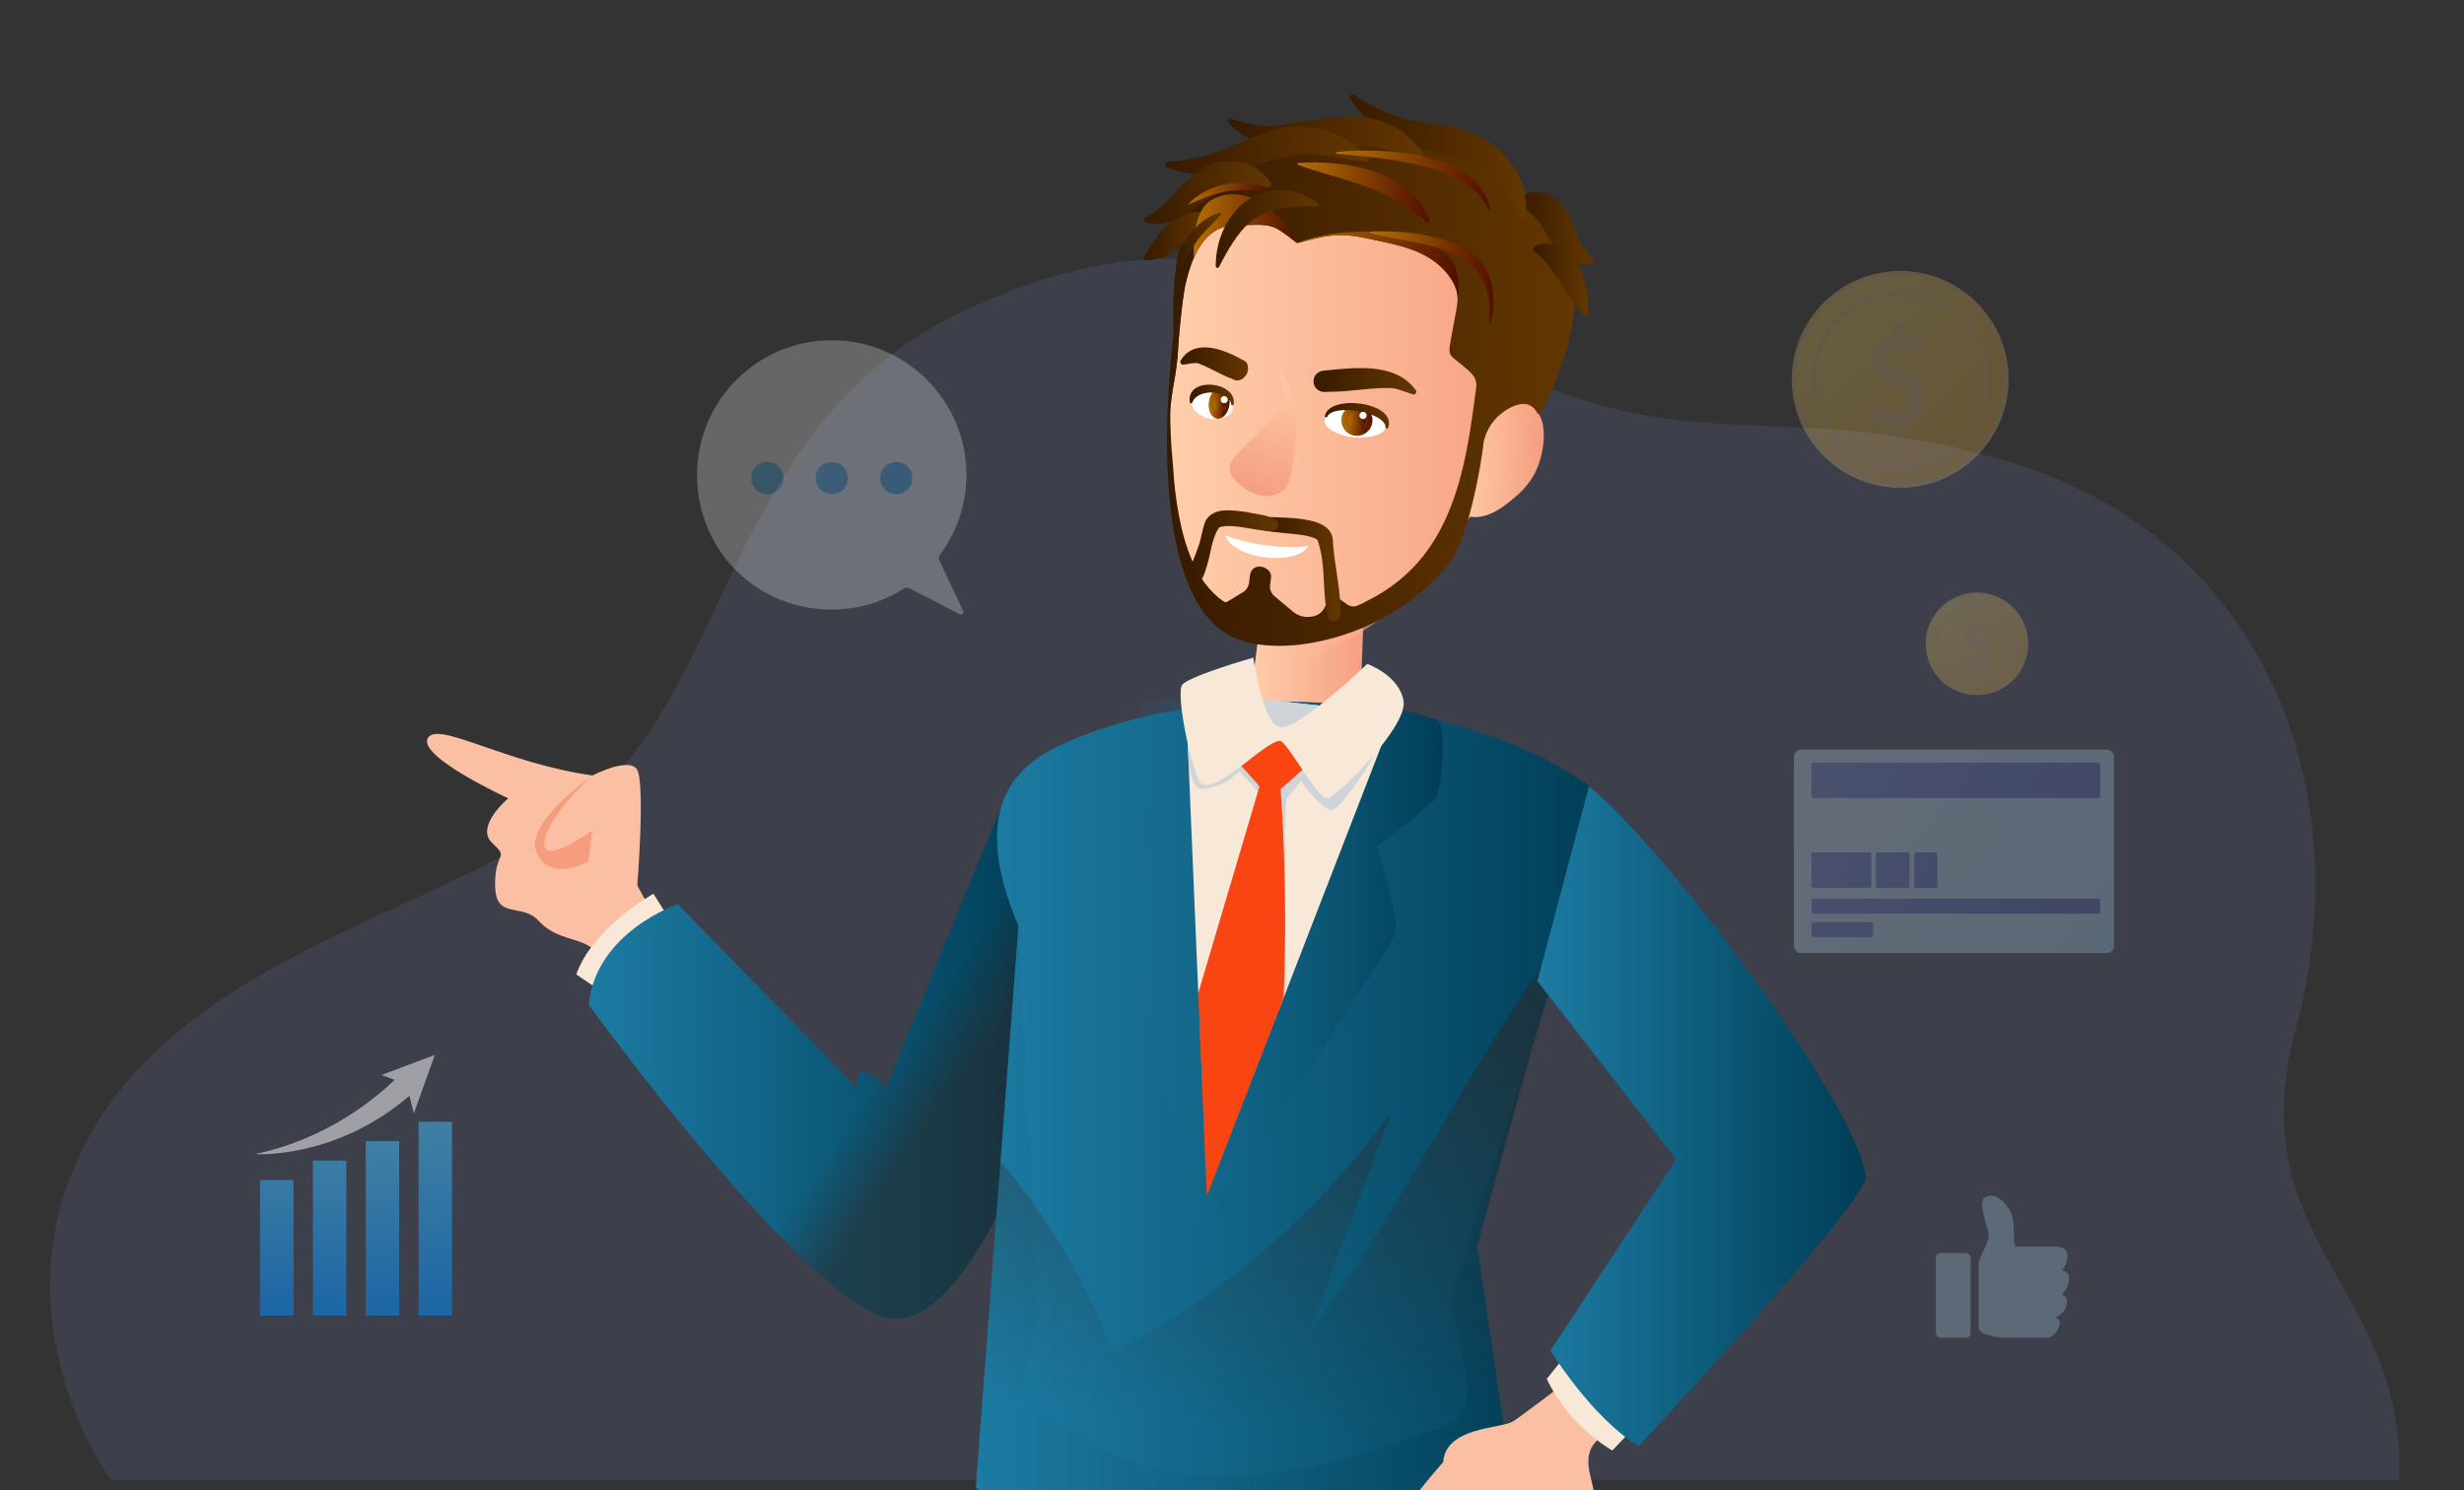 <?xml version="1.0" encoding="UTF-8"?>
<svg xmlns="http://www.w3.org/2000/svg" xmlns:xlink="http://www.w3.org/1999/xlink" viewBox="0 0 1237.33 748.39">
  <rect x="0" y="0" width="1237.33" height="748.39" fill="#333333" stroke="none"/>
  <defs>
    <style>
      .cls-1 {
        fill: url(#linear-gradient-24);
      }

      .cls-1, .cls-2, .cls-3, .cls-4 {
        mix-blend-mode: multiply;
      }

      .cls-5 {
        fill: url(#linear-gradient-2);
      }

      .cls-6 {
        fill: url(#New_swatch_269);
      }

      .cls-2 {
        fill: url(#linear-gradient-22);
      }

      .cls-7 {
        fill: #fff;
      }

      .cls-8 {
        fill: url(#linear-gradient-17);
      }

      .cls-9 {
        fill: url(#New_swatch_269-17);
      }

      .cls-3 {
        fill: url(#linear-gradient);
        opacity: .15;
      }

      .cls-10 {
        fill: url(#New_swatch_267-7);
      }

      .cls-11 {
        fill: #f84511;
      }

      .cls-12 {
        opacity: .5;
      }

      .cls-13 {
        fill: url(#linear-gradient-15);
      }

      .cls-4, .cls-14 {
        fill: #f0c97c;
      }

      .cls-15 {
        fill: #330e00;
      }

      .cls-16 {
        fill: url(#New_swatch_269-11);
      }

      .cls-17 {
        fill: url(#New_swatch_269-24);
      }

      .cls-18 {
        fill: url(#New_swatch_267-5);
      }

      .cls-19 {
        fill: url(#linear-gradient-18);
      }

      .cls-20 {
        fill: url(#New_swatch_269-15);
      }

      .cls-21 {
        fill: url(#New_swatch_269-23);
      }

      .cls-22 {
        fill: url(#linear-gradient-28);
      }

      .cls-23 {
        fill: url(#linear-gradient-14);
      }

      .cls-24 {
        fill: url(#linear-gradient-20);
      }

      .cls-25 {
        fill: url(#New_swatch_267-9);
      }

      .cls-26 {
        fill: url(#linear-gradient-6);
      }

      .cls-27 {
        clip-path: url(#clippath-2);
      }

      .cls-28 {
        fill: url(#New_swatch_241-3);
      }

      .cls-29 {
        fill: url(#New_swatch_269-20);
      }

      .cls-30 {
        fill: url(#New_swatch_269-12);
      }

      .cls-31 {
        isolation: isolate;
      }

      .cls-32 {
        fill: url(#New_swatch_451);
      }

      .cls-33 {
        fill: url(#New_swatch_269-6);
      }

      .cls-34 {
        fill: url(#New_swatch_269-18);
      }

      .cls-35 {
        fill: url(#New_swatch_269-21);
      }

      .cls-36 {
        fill: url(#New_swatch_267-6);
      }

      .cls-37 {
        fill: url(#linear-gradient-11);
      }

      .cls-38 {
        fill: url(#New_swatch_267-8);
      }

      .cls-39 {
        fill: url(#New_swatch_393);
      }

      .cls-40 {
        fill: url(#New_swatch_269-5);
      }

      .cls-41 {
        fill: url(#New_swatch_393-4);
      }

      .cls-42 {
        fill: url(#New_swatch_269-19);
      }

      .cls-43 {
        fill: url(#New_swatch_269-13);
      }

      .cls-44 {
        clip-path: url(#clippath-1);
      }

      .cls-45 {
        fill: url(#linear-gradient-10);
      }

      .cls-46 {
        fill: url(#New_swatch_269-4);
      }

      .cls-47 {
        fill: url(#New_swatch_269-14);
      }

      .cls-48 {
        fill: #fbc0a4;
      }

      .cls-49 {
        fill: url(#linear-gradient-16);
      }

      .cls-50 {
        fill: url(#linear-gradient-31);
      }

      .cls-51 {
        fill: url(#New_swatch_393-2);
      }

      .cls-14 {
        mix-blend-mode: screen;
      }

      .cls-52 {
        fill: url(#New_swatch_269-3);
      }

      .cls-53 {
        fill: url(#linear-gradient-21);
      }

      .cls-54 {
        fill: url(#linear-gradient-25);
      }

      .cls-55 {
        fill: url(#New_swatch_269-2);
      }

      .cls-56 {
        fill: url(#linear-gradient-5);
      }

      .cls-57 {
        fill: url(#New_swatch_393-3);
      }

      .cls-58 {
        clip-path: url(#clippath);
      }

      .cls-59 {
        fill: none;
      }

      .cls-60 {
        fill: url(#linear-gradient-7);
      }

      .cls-61 {
        fill: url(#New_swatch_241-4);
      }

      .cls-62 {
        fill: url(#New_swatch_267-4);
      }

      .cls-63 {
        fill: url(#New_swatch_241-2);
      }

      .cls-64 {
        fill: url(#New_swatch_269-9);
      }

      .cls-65 {
        fill: url(#New_swatch_269-10);
      }

      .cls-66 {
        fill: url(#New_swatch_241);
      }

      .cls-67 {
        fill: url(#linear-gradient-9);
      }

      .cls-68 {
        fill: #f69d7d;
      }

      .cls-69 {
        fill: url(#New_swatch_267-3);
      }

      .cls-70 {
        fill: url(#New_swatch_269-7);
      }

      .cls-71 {
        fill: url(#New_swatch_267);
      }

      .cls-72 {
        fill: url(#linear-gradient-3);
      }

      .cls-73 {
        fill: url(#New_swatch_269-8);
      }

      .cls-74 {
        fill: url(#linear-gradient-27);
      }

      .cls-75 {
        fill: url(#New_swatch_267-10);
      }

      .cls-76 {
        fill: url(#New_swatch_269-22);
      }

      .cls-77 {
        fill: url(#linear-gradient-29);
      }

      .cls-78 {
        fill: url(#New_swatch_393-5);
      }

      .cls-79 {
        fill: url(#linear-gradient-30);
      }

      .cls-80 {
        fill: url(#New_swatch_267-2);
      }

      .cls-81 {
        fill: url(#New_swatch_269-16);
      }

      .cls-82 {
        fill: url(#linear-gradient-23);
      }

      .cls-83 {
        fill: url(#linear-gradient-19);
      }

      .cls-84 {
        opacity: .25;
      }

      .cls-85 {
        fill: url(#linear-gradient-4);
      }

      .cls-86 {
        fill: url(#linear-gradient-8);
      }

      .cls-87 {
        fill: url(#linear-gradient-12);
      }

      .cls-88 {
        fill: url(#linear-gradient-13);
      }

      .cls-89 {
        fill: url(#linear-gradient-26);
      }

      .cls-90 {
        fill: #f8e8d8;
      }
    </style>
    <clipPath id="clippath">
      <rect class="cls-59" width="1237.33" height="748.39"></rect>
    </clipPath>
    <linearGradient id="linear-gradient" x1="614.97" y1="741.24" x2="614.97" y2="67.75" gradientUnits="userSpaceOnUse">
      <stop offset="0" stop-color="#7489d6"></stop>
      <stop offset="1" stop-color="#7c90d9"></stop>
    </linearGradient>
    <linearGradient id="linear-gradient-2" x1="899.87" y1="190.52" x2="1008.56" y2="190.52" gradientUnits="userSpaceOnUse">
      <stop offset="0" stop-color="#ffe16f"></stop>
      <stop offset="1" stop-color="#ffbb3f"></stop>
    </linearGradient>
    <linearGradient id="linear-gradient-3" x1="912.11" y1="140.77" x2="979.56" y2="220.46" xlink:href="#linear-gradient-2"></linearGradient>
    <linearGradient id="linear-gradient-4" x1="907.12" y1="143.42" x2="993.94" y2="230.24" xlink:href="#linear-gradient-2"></linearGradient>
    <linearGradient id="linear-gradient-5" x1="967.08" y1="323.43" x2="1018.42" y2="323.43" gradientTransform="translate(201.31 -357.58) rotate(22.67)" xlink:href="#linear-gradient-2"></linearGradient>
    <linearGradient id="linear-gradient-6" x1="972.86" y1="299.94" x2="1004.72" y2="337.58" gradientTransform="translate(1113.75 -713.64) rotate(78.61)" xlink:href="#linear-gradient-2"></linearGradient>
    <linearGradient id="linear-gradient-7" x1="970.51" y1="301.19" x2="1011.52" y2="342.2" gradientTransform="translate(1080.38 -716.99) rotate(76.77)" xlink:href="#linear-gradient-2"></linearGradient>
    <linearGradient id="linear-gradient-8" x1="1067.11" y1="490.5" x2="904.11" y2="371.12" gradientUnits="userSpaceOnUse">
      <stop offset="0" stop-color="#ade1fa"></stop>
      <stop offset="1" stop-color="#dbebfa"></stop>
    </linearGradient>
    <linearGradient id="linear-gradient-9" x1="896.94" y1="350.54" x2="1063.66" y2="431.5" gradientUnits="userSpaceOnUse">
      <stop offset="0" stop-color="#7489d6"></stop>
      <stop offset="1" stop-color="#4b56bb"></stop>
    </linearGradient>
    <linearGradient id="linear-gradient-10" x1="871.95" y1="401.63" x2="1038.7" y2="482.6" xlink:href="#linear-gradient-9"></linearGradient>
    <linearGradient id="linear-gradient-11" x1="855.41" y1="433.1" x2="1025.18" y2="515.53" xlink:href="#linear-gradient-9"></linearGradient>
    <linearGradient id="linear-gradient-12" x1="867.52" y1="409.25" x2="1036.87" y2="491.48" xlink:href="#linear-gradient-9"></linearGradient>
    <linearGradient id="linear-gradient-13" x1="871.12" y1="398.51" x2="1042.35" y2="481.65" xlink:href="#linear-gradient-9"></linearGradient>
    <linearGradient id="linear-gradient-14" x1="873.03" y1="391.34" x2="1045.79" y2="475.23" xlink:href="#linear-gradient-9"></linearGradient>
    <linearGradient id="linear-gradient-15" x1="351" y1="229.57" x2="486.73" y2="271.31" gradientUnits="userSpaceOnUse">
      <stop offset="0" stop-color="#4ec6fd"></stop>
      <stop offset="1" stop-color="#1aa0fe"></stop>
    </linearGradient>
    <linearGradient id="linear-gradient-16" x1="353.8" y1="220.47" x2="489.53" y2="262.21" xlink:href="#linear-gradient-15"></linearGradient>
    <linearGradient id="linear-gradient-17" x1="356.59" y1="211.37" x2="492.33" y2="253.11" xlink:href="#linear-gradient-15"></linearGradient>
    <linearGradient id="New_swatch_269" data-name="New swatch 269" x1="761.42" y1="114.61" x2="800.41" y2="114.61" gradientUnits="userSpaceOnUse">
      <stop offset="0" stop-color="#371a00"></stop>
      <stop offset="1" stop-color="#643700"></stop>
    </linearGradient>
    <linearGradient id="New_swatch_269-2" data-name="New swatch 269" x1="769.82" y1="140.29" x2="797.45" y2="140.29" xlink:href="#New_swatch_269"></linearGradient>
    <linearGradient id="New_swatch_269-3" data-name="New swatch 269" x1="574.32" y1="118.51" x2="607.05" y2="118.51" xlink:href="#New_swatch_269"></linearGradient>
    <linearGradient id="New_swatch_269-4" data-name="New swatch 269" x1="677.88" y1="78.82" x2="766.31" y2="78.82" xlink:href="#New_swatch_269"></linearGradient>
    <linearGradient id="New_swatch_269-5" data-name="New swatch 269" x1="616.88" y1="70.81" x2="717" y2="70.81" xlink:href="#New_swatch_269"></linearGradient>
    <linearGradient id="New_swatch_269-6" data-name="New swatch 269" x1="585.33" y1="75.55" x2="687.16" y2="75.55" xlink:href="#New_swatch_269"></linearGradient>
    <linearGradient id="New_swatch_269-7" data-name="New swatch 269" x1="574.61" y1="96.66" x2="638.24" y2="96.66" xlink:href="#New_swatch_269"></linearGradient>
    <linearGradient id="New_swatch_269-8" data-name="New swatch 269" x1="590.66" y1="123.47" x2="613.45" y2="123.47" xlink:href="#New_swatch_269"></linearGradient>
    <linearGradient id="New_swatch_241" data-name="New swatch 241" x1="605.48" y1="861.45" x2="663.38" y2="861.45" gradientTransform="translate(33.52 -806.43) rotate(-.72) scale(1 1.3) skewX(-1.65)" gradientUnits="userSpaceOnUse">
      <stop offset="0" stop-color="#ffceaa"></stop>
      <stop offset="1" stop-color="#f69e80"></stop>
    </linearGradient>
    <linearGradient id="linear-gradient-18" x1="633.64" y1="299.75" x2="724.14" y2="299.75" gradientUnits="userSpaceOnUse">
      <stop offset="0" stop-color="#ffceaa" stop-opacity="0"></stop>
      <stop offset="1" stop-color="#f69e80"></stop>
    </linearGradient>
    <linearGradient id="New_swatch_241-2" data-name="New swatch 241" x1="587.03" y1="195.95" x2="778.65" y2="195.95" gradientTransform="matrix(1,0,0,1,0,0)" xlink:href="#New_swatch_241"></linearGradient>
    <linearGradient id="New_swatch_241-3" data-name="New swatch 241" x1="730.77" y1="231.67" x2="775.26" y2="231.67" gradientTransform="matrix(1,0,0,1,0,0)" xlink:href="#New_swatch_241"></linearGradient>
    <linearGradient id="New_swatch_451" data-name="New swatch 451" x1="738.84" y1="229.78" x2="771.07" y2="229.78" gradientUnits="userSpaceOnUse">
      <stop offset="0" stop-color="#ffceaa" stop-opacity="0"></stop>
      <stop offset="1" stop-color="#f69e80"></stop>
    </linearGradient>
    <linearGradient id="New_swatch_269-9" data-name="New swatch 269" x1="591.32" y1="179.1" x2="591.33" y2="179.1" xlink:href="#New_swatch_269"></linearGradient>
    <linearGradient id="New_swatch_269-10" data-name="New swatch 269" x1="586.03" y1="195.1" x2="790.83" y2="195.1" xlink:href="#New_swatch_269"></linearGradient>
    <linearGradient id="New_swatch_269-11" data-name="New swatch 269" x1="769.82" y1="140.29" x2="797.45" y2="140.29" xlink:href="#New_swatch_269"></linearGradient>
    <linearGradient id="New_swatch_269-12" data-name="New swatch 269" x1="574.32" y1="118.51" x2="607.05" y2="118.51" xlink:href="#New_swatch_269"></linearGradient>
    <linearGradient id="New_swatch_267" data-name="New swatch 267" x1="599.44" y1="113.54" x2="651.23" y2="113.54" gradientUnits="userSpaceOnUse">
      <stop offset="0" stop-color="#b56f02"></stop>
      <stop offset="1" stop-color="#530f00"></stop>
    </linearGradient>
    <linearGradient id="New_swatch_267-2" data-name="New swatch 267" x1="652.04" y1="132.99" x2="732.56" y2="132.99" xlink:href="#New_swatch_267"></linearGradient>
    <linearGradient id="New_swatch_269-13" data-name="New swatch 269" x1="677.88" y1="78.82" x2="766.31" y2="78.82" xlink:href="#New_swatch_269"></linearGradient>
    <linearGradient id="New_swatch_269-14" data-name="New swatch 269" x1="616.88" y1="70.81" x2="717" y2="70.81" xlink:href="#New_swatch_269"></linearGradient>
    <linearGradient id="New_swatch_269-15" data-name="New swatch 269" x1="585.33" y1="75.55" x2="687.16" y2="75.55" xlink:href="#New_swatch_269"></linearGradient>
    <linearGradient id="New_swatch_269-16" data-name="New swatch 269" x1="574.61" y1="96.66" x2="638.24" y2="96.66" xlink:href="#New_swatch_269"></linearGradient>
    <linearGradient id="New_swatch_267-3" data-name="New swatch 267" x1="651.27" y1="96.8" x2="717.93" y2="96.8" xlink:href="#New_swatch_267"></linearGradient>
    <linearGradient id="New_swatch_267-4" data-name="New swatch 267" x1="670.89" y1="90.52" x2="748.41" y2="90.52" xlink:href="#New_swatch_267"></linearGradient>
    <linearGradient id="New_swatch_267-5" data-name="New swatch 267" x1="596.46" y1="97.29" x2="637.16" y2="97.29" xlink:href="#New_swatch_267"></linearGradient>
    <linearGradient id="New_swatch_269-17" data-name="New swatch 269" x1="590.66" y1="123.47" x2="613.45" y2="123.47" xlink:href="#New_swatch_269"></linearGradient>
    <linearGradient id="New_swatch_269-18" data-name="New swatch 269" x1="610.5" y1="114.93" x2="661.99" y2="114.93" xlink:href="#New_swatch_269"></linearGradient>
    <linearGradient id="New_swatch_267-6" data-name="New swatch 267" x1="687.68" y1="139.1" x2="750.02" y2="139.1" xlink:href="#New_swatch_267"></linearGradient>
    <linearGradient id="New_swatch_269-19" data-name="New swatch 269" x1="659.59" y1="191.49" x2="711.23" y2="191.49" xlink:href="#New_swatch_269"></linearGradient>
    <clipPath id="clippath-1">
      <path class="cls-59" d="m695.65,214.64c-.07,3.84-8.5,5.44-15.15,5.04-7.71-.46-15.77-4.44-15.4-8.67.34-3.88,7.94-6.84,16.29-5.59,8.36,1.25,14.33,5.76,14.27,9.22h0Z"></path>
    </clipPath>
    <linearGradient id="New_swatch_267-7" data-name="New swatch 267" x1="673.57" y1="211.09" x2="689.19" y2="211.09" xlink:href="#New_swatch_267"></linearGradient>
    <linearGradient id="linear-gradient-19" x1="675.24" y1="215.8" x2="686.44" y2="215.8" gradientUnits="userSpaceOnUse">
      <stop offset="0" stop-color="#b56f02"></stop>
      <stop offset="1" stop-color="#530f00"></stop>
    </linearGradient>
    <linearGradient id="New_swatch_267-8" data-name="New swatch 267" x1="676.97" y1="211.09" x2="685.79" y2="211.09" xlink:href="#New_swatch_267"></linearGradient>
    <linearGradient id="New_swatch_269-20" data-name="New swatch 269" x1="665.31" y1="208.82" x2="697.49" y2="208.82" xlink:href="#New_swatch_269"></linearGradient>
    <clipPath id="clippath-2">
      <path class="cls-59" d="m598.86,202.58c-.76,3.75,4.32,7.09,8.67,8.1,5.05,1.18,11.07-.99,11.72-5.18.6-3.84-3.65-8.33-9.28-8.88-5.63-.55-10.42,2.58-11.11,5.96h0Z"></path>
    </clipPath>
    <linearGradient id="New_swatch_267-9" data-name="New swatch 267" x1="606.92" y1="202.57" x2="617.49" y2="202.57" xlink:href="#New_swatch_267"></linearGradient>
    <linearGradient id="linear-gradient-20" x1="607.91" y1="207.39" x2="615.46" y2="207.39" xlink:href="#linear-gradient-19"></linearGradient>
    <linearGradient id="New_swatch_267-10" data-name="New swatch 267" x1="609.23" y1="202.57" x2="615.19" y2="202.57" xlink:href="#New_swatch_267"></linearGradient>
    <linearGradient id="New_swatch_269-21" data-name="New swatch 269" x1="592.69" y1="182.77" x2="626.73" y2="182.77" xlink:href="#New_swatch_269"></linearGradient>
    <linearGradient id="New_swatch_269-22" data-name="New swatch 269" x1="633.2" y1="285.82" x2="673.12" y2="285.82" xlink:href="#New_swatch_269"></linearGradient>
    <linearGradient id="New_swatch_269-23" data-name="New swatch 269" x1="597.03" y1="274.59" x2="641.87" y2="274.59" xlink:href="#New_swatch_269"></linearGradient>
    <linearGradient id="New_swatch_241-4" data-name="New swatch 241" x1="650.03" y1="184.1" x2="629.29" y2="247.36" gradientTransform="matrix(1,0,0,1,0,0)" xlink:href="#New_swatch_241"></linearGradient>
    <linearGradient id="New_swatch_269-24" data-name="New swatch 269" x1="597.37" y1="198.38" x2="619.6" y2="198.38" xlink:href="#New_swatch_269"></linearGradient>
    <linearGradient id="New_swatch_393" data-name="New swatch 393" x1="295.66" y1="528.99" x2="524.97" y2="528.99" gradientUnits="userSpaceOnUse">
      <stop offset="0" stop-color="#1c7ba3"></stop>
      <stop offset="1" stop-color="#003d55"></stop>
    </linearGradient>
    <linearGradient id="linear-gradient-21" x1="3317.33" y1="536.94" x2="3345.59" y2="517.48" gradientTransform="translate(3802.99) rotate(-180) scale(1 -1)" gradientUnits="userSpaceOnUse">
      <stop offset="0" stop-color="#302624" stop-opacity=".5"></stop>
      <stop offset=".24" stop-color="#302624" stop-opacity=".36"></stop>
      <stop offset=".99" stop-color="#302624" stop-opacity="0"></stop>
    </linearGradient>
    <linearGradient id="New_swatch_393-2" data-name="New swatch 393" x1="458.85" y1="1036" x2="746.63" y2="1036" xlink:href="#New_swatch_393"></linearGradient>
    <linearGradient id="linear-gradient-22" x1="504.75" y1="749.61" x2="746.66" y2="749.61" gradientUnits="userSpaceOnUse">
      <stop offset="0" stop-color="#1c7ba3" stop-opacity="0"></stop>
      <stop offset="1" stop-color="#003d55"></stop>
    </linearGradient>
    <linearGradient id="New_swatch_393-3" data-name="New swatch 393" x1="489.98" y1="621.95" x2="778.6" y2="621.95" xlink:href="#New_swatch_393"></linearGradient>
    <linearGradient id="New_swatch_393-4" data-name="New swatch 393" x1="500.66" y1="546.8" x2="809.65" y2="546.8" xlink:href="#New_swatch_393"></linearGradient>
    <linearGradient id="linear-gradient-23" x1="3158.71" y1="520.2" x2="3175.71" y2="716.93" xlink:href="#linear-gradient-21"></linearGradient>
    <linearGradient id="linear-gradient-24" x1="558.55" y1="485.21" x2="724.53" y2="485.21" xlink:href="#linear-gradient-22"></linearGradient>
    <linearGradient id="linear-gradient-25" x1="3170.12" y1="391.89" x2="3246.01" y2="599.18" gradientTransform="translate(3802.99) rotate(-180) scale(1 -1)" gradientUnits="userSpaceOnUse">
      <stop offset="0" stop-color="#cfd4d8"></stop>
      <stop offset=".33" stop-color="#cfd4d8" stop-opacity=".63"></stop>
      <stop offset=".65" stop-color="#cfd4d8" stop-opacity=".29"></stop>
      <stop offset=".88" stop-color="#cfd4d8" stop-opacity=".08"></stop>
      <stop offset="1" stop-color="#cfd4d8" stop-opacity="0"></stop>
    </linearGradient>
    <linearGradient id="New_swatch_393-5" data-name="New swatch 393" x1="772.02" y1="560.57" x2="936.84" y2="560.57" xlink:href="#New_swatch_393"></linearGradient>
    <linearGradient id="linear-gradient-26" x1="139" y1="563.11" x2="139" y2="655.08" gradientUnits="userSpaceOnUse">
      <stop offset="0" stop-color="#4ec6fd"></stop>
      <stop offset="0" stop-color="#4dc5fd"></stop>
      <stop offset="1" stop-color="#008eff"></stop>
    </linearGradient>
    <linearGradient id="linear-gradient-27" x1="165.53" y1="563.11" x2="165.53" y2="655.08" xlink:href="#linear-gradient-26"></linearGradient>
    <linearGradient id="linear-gradient-28" x1="192.06" y1="563.11" x2="192.06" y2="655.08" xlink:href="#linear-gradient-26"></linearGradient>
    <linearGradient id="linear-gradient-29" x1="218.6" y1="552.24" x2="218.6" y2="654.45" xlink:href="#linear-gradient-26"></linearGradient>
    <linearGradient id="linear-gradient-30" x1="-858.9" y1="-576.73" x2="1395.75" y2="927.39" gradientUnits="userSpaceOnUse">
      <stop offset="0" stop-color="#ddf4ff"></stop>
      <stop offset="1" stop-color="#afe6ff"></stop>
    </linearGradient>
    <linearGradient id="linear-gradient-31" x1="-2411.19" y1="-1639.82" x2="1781.21" y2="1157.01" xlink:href="#linear-gradient-30"></linearGradient>
  </defs>
  <g class="cls-31">
    <g id="Layer_2" data-name="Layer 2">
      <g id="Layer_1-2" data-name="Layer 1">
        <g class="cls-58">
          <path class="cls-3" d="m55.7,743.21s-58.97-79.7-13.06-168.33c51.94-100.27,189.73-116.65,257.46-176.92,67.72-60.27,67.64-188.43,186.29-242.96,87.86-40.38,152.65-31.55,257.11,23.92,104.45,55.47,146.02,18.43,262.83,52.27,126.63,36.68,180.19,159.88,146.4,286.3-28.48,106.57,55.78,128.16,51.96,225.71H55.7Z"></path>
          <g class="cls-84">
            <circle class="cls-5" cx="954.22" cy="190.52" r="54.35"></circle>
            <circle class="cls-14" cx="954.22" cy="190.52" r="54.35"></circle>
            <circle class="cls-72" cx="954.22" cy="190.52" r="52.43"></circle>
            <circle class="cls-4" cx="954.22" cy="190.52" r="44.3"></circle>
            <circle class="cls-85" cx="954.22" cy="190.52" r="42.48"></circle>
            <path class="cls-14" d="m956.1,187.26c-6.21-2.57-8-4.14-8-7.01,0-2.3,1.67-4.99,6.38-4.99,4.36,0,7.09,1.56,8.26,2.23l.99.57,2.43-6.42-.71-.42c-2.49-1.46-5.29-2.29-8.54-2.51v-6.78h-6.25v7.18c-6.39,1.35-10.48,5.98-10.48,11.98,0,7.19,5.8,10.46,12.06,12.91,5.13,2.08,7.23,4.21,7.23,7.36,0,3.43-3,5.82-7.28,5.82-3.32,0-6.76-1.03-9.45-2.82l-1.04-.69-2.34,6.52.6.43c2.45,1.75,6.37,2.96,10.21,3.2v7.05h6.32v-7.38c6.59-1.41,10.96-6.39,10.96-12.6s-3.4-10.36-11.36-13.6Z"></path>
          </g>
          <g class="cls-84">
            <circle class="cls-56" cx="992.75" cy="323.43" r="25.67" transform="translate(-47.96 407.54) rotate(-22.67)"></circle>
            <circle class="cls-14" cx="992.75" cy="323.43" r="25.67" transform="translate(-47.96 407.54) rotate(-22.67)"></circle>
            <circle class="cls-26" cx="992.75" cy="323.43" r="24.77" transform="translate(479.62 1232.75) rotate(-78.61)"></circle>
            <circle class="cls-4" cx="992.75" cy="323.43" r="20.93" transform="translate(-48.01 406.98) rotate(-22.64)"></circle>
            <circle class="cls-60" cx="992.75" cy="323.43" r="20.06" transform="translate(450.68 1215.8) rotate(-76.77)"></circle>
            <path class="cls-14" d="m993.64,321.9c-2.93-1.21-3.78-1.96-3.78-3.31,0-1.09.79-2.36,3.01-2.36,2.06,0,3.35.74,3.9,1.05l.47.27,1.15-3.03-.34-.2c-1.18-.69-2.5-1.08-4.03-1.19v-3.2h-2.95v3.39c-3.02.64-4.95,2.82-4.95,5.66,0,3.4,2.74,4.94,5.7,6.1,2.43.98,3.42,1.99,3.42,3.47,0,1.62-1.41,2.75-3.44,2.75-1.57,0-3.19-.49-4.46-1.33l-.49-.33-1.1,3.08.28.2c1.16.83,3.01,1.4,4.82,1.51v3.33h2.99v-3.49c3.11-.67,5.18-3.02,5.18-5.95s-1.61-4.89-5.36-6.42Z"></path>
          </g>
          <g class="cls-84">
            <rect class="cls-86" x="900.83" y="376.49" width="160.71" height="102.17" rx="3.5" ry="3.5"></rect>
            <rect class="cls-67" x="909.68" y="383.03" width="144.94" height="17.77" rx=".83" ry=".83"></rect>
            <rect class="cls-45" x="909.68" y="451.37" width="144.94" height="7.54" rx=".83" ry=".83"></rect>
            <rect class="cls-37" x="909.68" y="463.2" width="30.98" height="7.54" rx=".83" ry=".83"></rect>
            <rect class="cls-87" x="909.68" y="428.13" width="30.04" height="17.77" rx=".83" ry=".83"></rect>
            <rect class="cls-88" x="941.97" y="428.13" width="16.9" height="17.77" rx=".83" ry=".83"></rect>
            <rect class="cls-23" x="961.31" y="428.13" width="11.55" height="17.77" rx=".83" ry=".83"></rect>
          </g>
          <g class="cls-84">
            <path class="cls-7" d="m471.95,278.76c9.86-13.27,15.03-30.24,12.85-48.5-3.64-30.41-28.07-55.05-58.47-58.83-41.22-5.12-76.3,26.89-76.3,67.09,0,36.76,28.22,66.16,64.95,67.58,14.42.56,27.87-3.41,39.08-10.58.76-.49,1.71-.54,2.51-.13l25.34,13.12c1.09.57,2.28-.58,1.76-1.69l-12-25.5c-.4-.84-.28-1.82.27-2.57Z"></path>
            <g>
              <circle class="cls-13" cx="385.27" cy="240.11" r="8.09"></circle>
              <path class="cls-49" d="m425.76,240.11c0,4.47-3.62,8.09-8.09,8.09s-8.1-3.62-8.1-8.09,3.62-8.09,8.1-8.09,8.09,3.62,8.09,8.09Z"></path>
              <circle class="cls-8" cx="450.07" cy="240.11" r="8.09"></circle>
            </g>
          </g>
          <g>
            <path class="cls-6" d="m762.34,103.05c12.82,5.7,12.26,15.79,22.36,24.82,3.85,3.57,9.85,5.72,14.71,4.36,1.09-.27,1.36-1.81.44-2.44-11.19-9.14-7.55-24.26-21.85-31.72-5.46-2.71-12.04-1.59-16.13,2.54-.78.71-.51,2.06.47,2.43Z"></path>
            <path class="cls-55" d="m770.22,126c10.86,8.58,15.53,21.95,24.99,31.96.64.71,1.9.28,1.99-.66.84-8.17-.58-15.79-4.23-23.18-3.24-7.96-14-15.2-22.49-10.2-.77.4-.91,1.5-.27,2.08Z"></path>
            <path class="cls-52" d="m606.06,107.02c-15.35-4-24.59,10.88-31.58,22-.33.58-.12,1.33.48,1.65,10.33.27,18.39-7.5,25.65-13.6,2.14-2.09,4.42-4.45,6.29-8.14.39-.74-.03-1.69-.84-1.9Z"></path>
            <path class="cls-46" d="m765.74,109.06c4.18-21.22-15.39-40.75-35.13-44.9-3.58-1-7.59-1.53-11.27-1.94-14.26-1.15-27.21-6.54-39.51-14.48-1.06-.73-2.47.63-1.75,1.71,5.12,8.41,12.71,15.02,21.52,19.9,6.26,3.45,13.98,5.68,21.09,6.97,18.95,4.29,33.79,14.95,42.6,33.05.48,1.12,2.28.89,2.46-.31Z"></path>
            <path class="cls-40" d="m716.85,81.07c-17.26-31.08-46.33-22.12-74.22-17.95-7.88.73-15.72-.44-24.04-3.34-.66-.24-1.39.1-1.63.77-.17.46-.04.96.26,1.3,6.21,6.71,15.5,11.06,25.04,12.25,21.35,1.99,41.41-5.43,60.98,3.66,3.94,1.31,7.59,3.56,12.01,5.13,1.06.43,2.16-.83,1.59-1.82Z"></path>
            <path class="cls-33" d="m686.8,79.09c-12.52-14.74-34.91-19.59-52.42-12.19-8.74,3.09-15.95,7.02-23.57,9.55-7.57,2.74-15.58,4.12-24.34,5-.7.07-1.21.69-1.14,1.39.05.49.37.88.79,1.05,8.33,3.38,17.85,4.42,27.11,3.27,17.13-2.26,31.06-10.95,47.77-9.5,7.62.36,15.63,2.34,24.67,3.61,1.17.21,1.97-1.36,1.11-2.18Z"></path>
            <path class="cls-70" d="m638.01,91.81c-7.85-12.81-26.08-14.05-37.17-4.94-10.36,6.98-14.31,17.13-25.31,22.22-1.2.32-1.24,2.14-.04,2.48,12.16,3.85,24.12-7.39,33.22-12.75,9.73-5.93,16.16-5.07,28.04-4.87,1.11.11,1.9-1.23,1.26-2.14Z"></path>
            <path class="cls-73" d="m613.02,106.7c-13.74,3.54-24.18,20.15-22.09,33.55,4.27-9.31,8.05-18.35,15.54-25.45,2.22-2.41,4.63-4.69,6.98-7.38l-.43-.72Z"></path>
            <path class="cls-66" d="m641.39,252.4c-4.49,30.99-8.79,62.05-12.9,93.16-2.61,19.74,7.54,38.11,22.56,40.96,15.02,2.86,29.2-10.65,31.77-30.11.19-1.45.32-3.09.37-4.52,1.04-31.08,2.27-62.17,3.69-93.26.96-37.09-39.4-42.88-45.5-6.22h0Z"></path>
            <path class="cls-19" d="m724.14,266.33c-.09,1.97-.18,3.95-.27,5.92-14.89,25.24-26.5,39.53-54.47,52.92-10.43,4.99-19.45,8.28-26.96,7.96-3.21-.13-6.14-.92-8.79-2.51,1.36-8.24,2.73-16.47,4.12-24.7.59.04,1.19.08,1.8.1,3.67.15,7.69,0,12.07-.51,35.54-4.22,54.57-18.59,72.51-39.19h0Z"></path>
            <path class="cls-63" d="m761.34,106.41c18.99,21.91,20.26,60.83,13.76,86.89-5.27,24.66-6.14,28.38-43.84,75.03-20.3,25.13-39.37,42.94-79.63,47.72-21.38,2.54-34.06-3.88-41.08-10.06-5.72-5.03-7.69-9.91-7.55-9.67-13.71-24.37-17.06-57.7-15.69-84.8.87-17.16,2.51-17.2,4.02-32.47,1.05-18.7,3.55-44.12,10.73-61.53,13.42-30.54,44.76-42.53,77.52-42.23,28.2.26,63.47,10.01,81.76,31.12h0Z"></path>
            <path class="cls-28" d="m742.31,228.11c-.68-12.38,9.52-23.36,20.49-24.43,10.99-1.07,13.57,9.42,12.06,20.46-2.27,16.63-11.51,23.66-18.26,28.95-10.55,8.27-18.9,7.69-23.03,4.25-2.07-1.71-2.92-4.27-2.8-6.94.42-9.4,12.1-11.93,11.53-22.3h0Z"></path>
            <path class="cls-32" d="m763.95,211.48c.46.02.91.08,1.34.2,8.01,2.1,5.37,15.46,5.37,15.46-.19,1.31-1.29,2.25-2.54,2.2-.07,0-.13,0-.2-.02-.97-.13-1.73-.84-2.01-1.76-1.09-2.72-1.39-5.56-2.99-8.08-.21-.32-.48-1-.86-1.01-.11,0-.23.05-.36.18l-.21,1.52c-.02,1.1.29,2.48-.04,3.54-.31,1.13-1.33,1.92-2.46,1.87-.07,0-.13,0-.2-.02l-1.2-.53-.12-.11c-.41-.34-1.03-.66-1.54-.69-.33-.01-.61.1-.76.41-.33.68.59,2.36.79,2.99.91,2.89.92,5.5,0,8.4-.83,2.62-2.22,5.04-4.07,7.02-2.17,2.31-4.95,3.99-7.94,4.81-.56.15-1.2.24-1.84.21-.92-.04-1.83-.3-2.47-.92-1.18-1.13-.93-3.21.23-4.41.99-.97,2.59-1.41,3.73-2.21,1.4-.99,2.62-2.35,3.12-4.06.45-1.54.21-3.18.27-4.77.41-10.95,10.21-20.5,16.99-20.22h0Z"></path>
            <polygon class="cls-64" points="591.32 179.15 591.33 179.09 591.33 179.05 591.32 179.15"></polygon>
            <path class="cls-65" d="m592.87,122.92c-5.35,20.37-3.35,43.35-3.49,44.53-.58,4.79-1.08,9.59-1.51,14.4-.89,9.93-1.48,19.89-1.72,29.85-.26,10.59-.12,21.2.59,31.78.69,10.2,1.9,20.39,4.07,30.38,1.92,8.83,4.58,17.61,8.73,25.66,3.51,6.81,8.22,13.19,14.56,17.62,8.54,5.97,19.66,7.38,29.84,7.21,8.23-.13,16.46-1.51,24.41-3.61,10.43-2.76,20.51-6.93,29.81-12.41,10.95-6.44,20.79-14.73,28.94-24.49,10.13-12.42,16.66-49.66,18-62.12,1.33-5.9,4.77-11.12,9.67-14.69,6.76-4.91,13.75-6.3,17.13.33.87,1.71,2.9-1.18,5.28-6.69,10.86-25.02,20.28-54.2,7.53-78.18-4.25-8-10.07-15.28-17.05-21.74-9.53-17.82-28.73-27.64-72.94-33.32-53.37-6.86-72.37,9.63-88.75,22.68-15.25,12.15-14.76,25.75-13.1,32.8Zm1.03,28.36c.02-.14.46-3.05,1.17-7.41,3.52-15,9.31-30.32,25.23-30.69,18.76-.47,17.77-1.51,31.06,8.94,13.36-3.31,19.56-5.92,35.84-2.24,10.27,2.33,23.4,4.12,33.39,11.61,3.33,2.5,6.32,5.63,8.73,9.62,4.28,7.07,2.47,11.5.46,22.87-2.06,11.63-3.11,13.3.4,16.14,3.88,3.19,7,5.43,9.29,8.1,1.47,1.71,2.14,3.98,1.85,6.22-3.86,29.36-7.95,60.66-26.3,84.4-7.62,9.73-17.32,17.43-28.13,22.76-1.88,1.04-3.57,1.87-5.26,2.59-1.61.68-3.47.49-4.91-.5l-5.08-3.51c-.74-.51-1.66-.68-2.53-.46-.87.22-1.6.81-2.01,1.61l-2,3.93c-1.26,2.46-3.66,4.13-6.41,4.44l-1.19.12c-2.95.25-5.89-.68-8.16-2.58l-9.29-7.78c-1.69-1.42-2.54-3.48-2.28-5.54l.49-3.82c.21-1.62-.55-3.24-1.98-4.26-.96-.68-2.08-1.1-3.23-1.25-.93-.12-1.89.03-2.8.47-1.35.65-2.3,2.05-2.51,3.68l-.49,3.82c-.26,2.06-1.4,3.87-3.04,4.86l-8,4.83c-.47.28-1.06.27-1.52-.03-7.09-4.66-13.12-13.05-16.11-20.8l-.1-.26c-5.72-13.32-8.47-30.37-9.5-48.07-1.04-10.14-1.36-19.56-1.31-26.83h0c.39-5.08.86-8.31,1.39-11.35h0c.72-4.19,1.53-8.01,2.3-15.82v-.04c.17-2.94.37-6.04.62-9.26h0s.87-9.57,1.95-18.5Z"></path>
            <path class="cls-6" d="m762.34,103.05c12.82,5.7,12.26,15.79,22.36,24.82,3.85,3.57,9.85,5.72,14.71,4.36,1.09-.27,1.36-1.81.44-2.44-11.19-9.14-7.55-24.26-21.85-31.72-5.46-2.71-12.04-1.59-16.13,2.54-.78.71-.51,2.06.47,2.43Z"></path>
            <path class="cls-16" d="m770.22,126c10.86,8.58,15.53,21.95,24.99,31.96.64.71,1.9.28,1.99-.66.84-8.17-.58-15.79-4.23-23.18-3.24-7.96-14-15.2-22.49-10.2-.77.4-.91,1.5-.27,2.08Z"></path>
            <path class="cls-30" d="m606.06,107.02c-15.35-4-24.59,10.88-31.58,22-.33.58-.12,1.33.48,1.65,10.33.27,18.39-7.5,25.65-13.6,2.14-2.09,4.42-4.45,6.29-8.14.39-.74-.03-1.69-.84-1.9Z"></path>
            <path class="cls-71" d="m608.71,100.22c14.35-7.74,32.35,2.03,42.52,21.8-13.15-10.34-12.23-9.31-30.93-8.84-10.68.25-16.8,7.23-20.74,16.33-.74-13.27,1.76-25.31,9.14-29.29Z"></path>
            <path class="cls-80" d="m726.11,127.6c5.74,4.99,7.02,13.02,6.25,21.37l-.05.54-.33.19c-.09-2.88-.99-5.8-2.67-8.58-9.63-15.97-28.42-18.13-42.11-21.23-16-3.62-22.26-1.16-35.15,2.06,19.87-8.11,57.7-8.6,74.06,5.65Z"></path>
            <path class="cls-43" d="m765.74,109.06c4.18-21.22-15.39-40.75-35.13-44.9-3.58-1-7.59-1.53-11.27-1.94-14.26-1.15-27.21-6.54-39.51-14.48-1.06-.73-2.47.63-1.75,1.71,5.12,8.41,12.71,15.02,21.52,19.9,6.26,3.45,13.98,5.68,21.09,6.97,18.95,4.29,33.79,14.95,42.6,33.05.48,1.12,2.28.89,2.46-.31Z"></path>
            <path class="cls-47" d="m716.85,81.07c-17.26-31.08-46.33-22.12-74.22-17.95-7.88.73-15.72-.44-24.04-3.34-.66-.24-1.39.1-1.63.77-.17.46-.04.96.26,1.3,6.21,6.71,15.5,11.06,25.04,12.25,21.35,1.99,41.41-5.43,60.98,3.66,3.94,1.31,7.59,3.56,12.01,5.13,1.06.43,2.16-.83,1.59-1.82Z"></path>
            <path class="cls-20" d="m686.8,79.09c-12.52-14.74-34.91-19.59-52.42-12.19-8.74,3.09-15.95,7.02-23.57,9.55-7.57,2.74-15.58,4.12-24.34,5-.7.07-1.21.69-1.14,1.39.05.49.37.88.79,1.05,8.33,3.38,17.85,4.42,27.11,3.27,17.13-2.26,31.06-10.95,47.77-9.5,7.62.36,15.63,2.34,24.67,3.61,1.17.21,1.97-1.36,1.11-2.18Z"></path>
            <path class="cls-81" d="m638.01,91.81c-7.85-12.81-26.08-14.05-37.17-4.94-10.36,6.98-14.31,17.13-25.31,22.22-1.2.32-1.24,2.14-.04,2.48,12.16,3.85,24.12-7.39,33.22-12.75,9.73-5.93,16.16-5.07,28.04-4.87,1.11.11,1.9-1.23,1.26-2.14Z"></path>
            <path class="cls-69" d="m717.9,111.11c-9.06-25.51-42.32-30.88-65.97-29.29l-.66.79c17.08,6.31,35.47,9.16,51.08,18.82,5.06,2.82,9.66,6.19,14.33,10.42.51.51,1.43-.04,1.23-.73Z"></path>
            <path class="cls-62" d="m748.41,105.01c-5.7-28.74-53.88-31.16-77.15-28.67-.48.05-.5.81.02.84,23.2,2.32,64.79,4.55,76.31,28,.13.46.87.32.82-.17Z"></path>
            <path class="cls-18" d="m637.16,95.04c-12.8-6.77-31.44-2.56-40.7,7.79,6.45-2.64,13.01-5.85,19.9-6.74,6.75-1.12,13.47-1,20.61-.45l.18-.6Z"></path>
            <path class="cls-9" d="m613.02,106.7c-13.74,3.54-24.18,20.15-22.09,33.55,4.27-9.31,8.05-18.35,15.54-25.45,2.22-2.41,4.63-4.69,6.98-7.38l-.43-.72Z"></path>
            <path class="cls-34" d="m661.63,102c-25.41-18.21-51.25,3.73-51.13,31.65-.04.88,1.21,1.22,1.62.45,12.74-24.74,20.73-31.08,48.99-30.5.82.02,1.2-1.14.52-1.6Z"></path>
            <path class="cls-36" d="m688.01,117.09c28.41,7.34,63.03,5.2,59.84,44.54-.03.49.76.59.84.09,3.89-15.65-.39-32.36-16.71-38.62-13.91-6.1-28.99-7.33-43.89-6.85-.47.02-.56.74-.07.84Z"></path>
            <path class="cls-42" d="m710.85,195.84c-8.47-11.72-24.33-11.59-37.15-10.53l-6.26.57c-2.07.33-4.2-.06-6.16,1.77-2.47,2.23-2.18,6.33.56,8.21,2.21,1.54,4.26.86,6.36.9,9.78-.02,20.43-2.17,29.93-1.87,3.41.11,7.04,1.79,11.35,3.16,1.29.46,2.35-1.29,1.38-2.22Z"></path>
            <path class="cls-7" d="m695.65,214.65c-.07,3.83-8.5,5.44-15.15,5.04-7.71-.47-15.77-4.43-15.4-8.67.34-3.88,7.94-6.84,16.29-5.59,8.36,1.25,14.33,5.76,14.26,9.22Z"></path>
            <g class="cls-44">
              <path class="cls-10" d="m689.13,212.09c-.55,4.27-4.46,7.29-8.74,6.74-4.28-.55-7.3-4.46-6.76-8.73.55-4.27,4.46-7.29,8.74-6.74,4.28.55,7.3,4.46,6.76,8.73Z"></path>
              <path class="cls-83" d="m686.39,216.21l.05-1.16c-.31-.38-.88-.61-1.46-.59-1.28.05-2.63,0-4.01-.19-1.38-.18-2.7-.46-3.93-.83-.55-.17-1.17-.09-1.56.2l-.25,1.14c1.09,1.81,2.97,3.12,5.23,3.41,2.26.29,4.41-.5,5.92-1.98Z"></path>
              <path class="cls-38" d="m685.75,211.66c-.31,2.41-2.52,4.11-4.94,3.8-2.42-.31-4.12-2.52-3.81-4.93.31-2.41,2.52-4.11,4.93-3.8,2.42.31,4.12,2.52,3.81,4.93Z"></path>
            </g>
            <path class="cls-29" d="m666.54,209.18c3.08-6.55,28.96-2.35,29.3,5.44.01.64.95.83,1.21.25,4.73-13.03-29.81-17.19-31.74-5.86-.02.73,1.06.86,1.23.16Z"></path>
            <path class="cls-7" d="m598.64,202.18c-.76,3.75,4.31,7.09,8.67,8.1,5.05,1.18,11.07-.99,11.72-5.18.6-3.84-3.66-8.33-9.28-8.88-5.63-.55-10.42,2.58-11.11,5.96Z"></path>
            <g class="cls-27">
              <path class="cls-25" d="m607.02,201.91c-.55,4.27,1.33,8.03,4.19,8.4,2.87.37,5.63-2.8,6.18-7.07.55-4.27-1.33-8.03-4.19-8.4-2.87-.37-5.63,2.8-6.18,7.07Z"></path>
              <path class="cls-24" d="m607.91,206.49l.21-1.14,1.06-.27c.81.32,1.69.55,2.61.67.93.12,1.83.12,2.7.02l.96.52-.08,1.16c-1.08,1.53-2.56,2.41-4.08,2.22-1.51-.19-2.72-1.42-3.39-3.17Z"></path>
              <path class="cls-75" d="m609.28,202.2c-.31,2.41.75,4.53,2.37,4.74,1.62.21,3.18-1.58,3.49-3.99.31-2.41-.75-4.53-2.37-4.74-1.62-.21-3.18,1.58-3.49,3.99Z"></path>
            </g>
            <path class="cls-35" d="m594.26,183.13c3.12-.41,5.92-1.2,7.45-.62,5.19,1.78,11.41,5.82,17,7.74,4.39,2.92,9.15-2.34,7.79-6.94-.56-2.12-2.06-2.24-3.26-2.98-8.88-4.84-23.19-10.59-30.2.49-.86.92,0,2.51,1.22,2.31Z"></path>
            <path class="cls-76" d="m634.4,265.6c2.39,1.81,6.23,1.52,8.98,1.97,5.38.64,11.63.76,16.44,2.61,1.05.4,1.83,1.07,1.83,1.07.12.21.74,2.27.89,2.99,3.26,11.46,1.38,23.96,4.27,35.52.93,3.2,5.91,2.72,6.26-.55.52-13.01-3.2-25.52-3.85-38.6-.96-7.61-10.36-9.17-16.1-10-4.51-.6-9.21-.69-13.69-.88-1.5-.09-3.05-.07-4.62.78-1.95.96-2.17,3.83-.42,5.09Z"></path>
            <path class="cls-21" d="m640.77,261.22c-3.72-2.67-10.34-2.95-14.94-4.1-6.3-.63-15.73-2.8-20.22,4.07-2.05,4.48-2.21,9.35-4.02,13.81-1.34,4.29-4.3,9.96-4.55,14.5-.22,3.14,4.13,4.65,5.92,2.11,1.64-2.17,2.29-4.71,3.04-7.2,2.07-6.32,2.43-14.27,6.28-19.54,5.1-1.87,14.16.58,19.77,1.28,2.64.27,5.11,1.24,7.92.18,2.13-.74,2.58-3.75.8-5.1Z"></path>
            <path class="cls-7" d="m635.87,273.89c7.86,1.01,15.18,1.1,20.99.43-2.22,4.45-11.33,6.9-21.76,5.55-10.43-1.34-18.63-6.01-19.65-10.87,5.45,2.11,12.56,3.88,20.42,4.89Z"></path>
            <path class="cls-7" d="m616.54,201.02c-.14.8-.8,1.38-1.57,1.47-.17.02-.34.02-.52-.02-.25-.04-.47-.13-.67-.26-.21-.13-.38-.31-.52-.51-.25-.37-.37-.83-.28-1.31,0-.04.02-.09.03-.13.23-.9,1.12-1.49,2.06-1.32.08.02.16.03.24.06.57.18,1,.62,1.17,1.16.09.27.11.56.06.85Z"></path>
            <path class="cls-7" d="m686.23,208.97c-.14.8-.8,1.38-1.57,1.47-.17.02-.34.02-.52-.02-.25-.04-.47-.13-.67-.26-.21-.13-.38-.31-.52-.51-.25-.37-.37-.83-.28-1.31,0-.04.02-.09.03-.13.23-.9,1.12-1.49,2.06-1.32.08.02.16.03.24.06.57.18,1,.62,1.17,1.16.09.27.11.56.06.85Z"></path>
            <path class="cls-61" d="m642.39,187.42c1.53,5.65,3.02,11.84.62,17.18-1.27,2.82-3.5,5.07-5.69,7.26-5.04,5.03-10.07,10.07-15.11,15.1-2.29,2.29-4.74,4.93-4.76,8.17-.02,3.23,2.4,5.93,4.88,8,3.27,2.74,7.03,5.07,11.23,5.8,4.2.73,8.9-.4,11.67-3.64,2.38-2.78,3.05-6.59,3.62-10.2,1.24-7.8,2.48-15.65,2.45-23.55-.03-7.9-1.4-15.93-8.91-24.12Z"></path>
            <path class="cls-17" d="m619.52,203.14c1.75-11.85-24.08-14.23-22.03-1.07.15.58,1,.64,1.24.09,2.64-7.16,18.01-6.53,19.57.82,0,.7,1.06.83,1.23.16Z"></path>
            <path class="cls-48" d="m311.32,494.29s-7.86-13.62-14.68-18.56c-6.82-4.93-17.69-3.96-26.15-13.26-8.46-9.3-21.63-.14-21.87-17.77-.23-17.63,7.52-12.91-1.41-21.26-8.93-8.36,8.01-22.49,8.01-22.49,0,0-44.96-20.64-40.5-30.03,4.47-9.4,38.68,12.37,82.82,18.55,0,0,17.61-9.18,22.15-3.3,4.55,5.88.32,58.53.32,58.53l17.87,32.61-26.56,16.97Z"></path>
            <path class="cls-90" d="m337.89,464.45l-9.75-15.58s-30.44,16.95-38.76,40.5l15.22,10.36,33.29-35.27Z"></path>
            <path class="cls-68" d="m297.55,389.48c-16.25,14.18-27.6,32.56-23.34,36.97,4.27,4.4,23.34-9.48,23.34-9.48l-2.14,15.86s-19.4,10.53-25.92-4.54c-6.52-15.07,28.06-38.8,28.06-38.8Z"></path>
            <path class="cls-39" d="m506.94,395.61c-5.95,12.93-62.02,150.63-62.02,150.63,0,0-16.01-17.66-14.73,0l-89.81-92.15s-41.4,14.06-44.72,50.57c0,0,111.59,153.44,152.08,157.6,40.5,4.16,77.23-109.79,77.23-109.79l-18.03-156.85Z"></path>
            <path class="cls-53" d="m506.94,395.61c-5.95,12.93-62.02,150.63-62.02,150.63,0,0-16.01-17.66-14.73,0l-89.81-92.15s-41.4,14.06-44.72,50.57c0,0,111.59,153.44,152.08,157.6,40.5,4.16,77.23-109.79,77.23-109.79l-18.03-156.85Z"></path>
            <path class="cls-51" d="m511.26,694.21s-21.66,276.36-23.78,301.47c-2.12,25.11-28.63,399.2-28.63,399.2,33.22,12.99,68.99,3,68.99,3l58.04-377.09,38.21-201.11,12.87-3.57s4.37,244.84,4.46,243.6c.09-1.25,5.51,328.75,5.51,328.75,32.17,16.24,76.88-1.32,76.88-1.32,0,0,13.92-320.15,17.84-338.86,3.92-18.71,4.98-377.84,4.98-377.84l-235.36,23.75Z"></path>
            <path class="cls-2" d="m504.75,769.23c47.38,16.42,154.62,40.9,241.88,5.12.13-22.42-.2-52.15-.13-67.91l-237.81,20.67c-1.08,13.79-2.44,22.99-3.94,42.12Z"></path>
            <path class="cls-15" d="m519.1,669.21c1.84-6.76,3.33-11.01,3.33-11.01l209.96,8.62s.74,4.29,1.88,11.62c-1.04,1.44-1.88,2.52-1.88,2.52-93.69,38.25-161.55,38.29-213.29-11.75Z"></path>
            <path class="cls-57" d="m778.6,490.67l-36.8,135.21,18.71,126.32s-166.22,63.18-270.52-4.89l21.42-282.29,267.19,25.65Z"></path>
            <path class="cls-41" d="m537.49,371.98c-22.28,9.38-53.56,28.16-26.08,93.04l9.57,199.68s-10.67,30.77-3.94,37.3c51.77,50.21,119.67,50.21,213.47,11.92,0,0,4.94-6.29,5.58-8.82,3.44-13.57-8.02-51.44-8.02-51.44l52.42-162.98s51.68-70.33,17.46-95.84c-53.83-40.13-172.31-59.96-260.46-22.85Z"></path>
            <path class="cls-82" d="m489.98,747.31l12.43-163.83c24.16,28.41,43.42,60.99,56.49,95.91,55.38-28.74,103.84-70.72,140.17-121.45-13.67,36.54-27.34,73.07-41,109.61,35.44-41.59,91.31-153.91,126.76-195.51l-43.04,153.83,18.71,126.32s-166.22,63.18-270.52-4.89Z"></path>
            <path class="cls-1" d="m598.15,351.59s-20.68-.89-24.44,1.43c-3.76,2.32-13.17,29.49-15.06,33.77-1.89,4.29,25.14,29.57,25.14,29.57,0,0-22.31,36.62-21.38,39.57.93,2.95,40.49,163.05,40.49,163.05,0,0,95.92-143.06,97.87-150.17,1.95-7.11-9.18-43.91-9.18-43.91,0,0,28.4-20.93,30.13-25.5,1.73-4.57,5.36-33.74,0-37.45-3.3-2.28-22.39-6.57-22.39-6.57l-101.18-3.8Z"></path>
            <path class="cls-90" d="m699.87,358.5h0s-29.4,75.86-55.29,142.67c-20.37,52.55-42.85-2.42-42.85-2.42l-6.35-150.63c1.41-.1,4.35-.47,5.75-.55l98.74,10.94Z"></path>
            <path class="cls-54" d="m602.73,396.22c-5.89-1.39-6.16-19.82-6.16-19.82l-1.17-27.88c.06-.14.12-.28.19-.42,1.47-.11,4.2-.46,5.55-.53l91,10.08c-.33,1.08,3.32,8.67,2.66,10.8-5.27,15.52-22.26,37.84-25.66,38.38-4,.64-14.18-11.02-15.55-14.83-2.09,1.88-5.67,7.53-7.76,9.42-1.11,27.12-.13,62.81.3,95.79-15.76,40.68-30.47,78.62-36.81,94.99-1.15,1.53-2.31,2.97-3.46,4.36l-3.4-80.6c10.26-38.81,20.53-77.61,30.79-116.42-3.26-4.46-7.47-7.78-10.73-12.24-5.44,5.29-12.19,8.94-19.78,8.95Z"></path>
            <path class="cls-11" d="m601.73,498.75l30.76-103.83-13.46-15.11,22.85-13.98,17.47,16.12-16.27,14.4s3.86,48.11,1.49,104.81c-20.37,52.56-38.56,99.51-38.56,99.51l-4.29-101.92Z"></path>
            <path class="cls-90" d="m686.59,333.43s-34.75,33.27-43.66,31.82c-8.91-1.45-13.56-34.99-13.56-34.99,0,0-31.73,9.13-35.61,13.56-3.88,4.43,5.6,47.86,9.78,49.98,8.78,4.43,35.26-25.12,40.07-21.35,4.82,3.77,18.46,29.01,22.96,28.5,4.5-.51,40.28-35.8,38.26-48.78-2.02-12.98-18.24-18.74-18.24-18.74Z"></path>
            <path class="cls-48" d="m804.08,721.64c-4.74-9.92-9.84-19.65-15.5-29.1-3.48,2.64-6.83,5.17-9.83,7.42-10.55,7.95-17.79,13.3-19.2,14.06-6.64,3.7-33.45,2.58-34.88,20.34,0,0-7.71,8.76-14.2,17.14-6.48,8.35,17.48,9.35,17.66,19.58.18,10.23,17.44,5.44,19.97,15.81,2.55,10.4,2.98,9.52,11.67,9.81,8.67.28,17.37-6.25,18.72-20.96,0,0,18-.53,22.02-16.48.12-.51.22-1.01.3-1.5,1.95-12.61-10.3-25.84,3.28-36.13Z"></path>
            <path class="cls-90" d="m820.05,717.52l-10.4,10.99s-21.62-11.98-32.92-35.97l11.62-14.57,31.71,39.55Z"></path>
            <path class="cls-78" d="m822.87,726.31c-23.47-14.15-44.28-47.99-44.28-47.99l63.11-96.1-69.69-89.47,25.93-97.92c41.88,34.82,136.06,162.34,138.88,196.42,1.01,12.16-113.95,135.06-113.95,135.06Z"></path>
          </g>
          <g class="cls-12">
            <g>
              <rect class="cls-89" x="130.61" y="592.66" width="16.78" height="68.06"></rect>
              <rect class="cls-74" x="157.14" y="582.9" width="16.78" height="77.81"></rect>
              <rect class="cls-22" x="183.67" y="573.15" width="16.78" height="87.57"></rect>
              <rect class="cls-77" x="210.21" y="563.39" width="16.78" height="97.32"></rect>
            </g>
            <path class="cls-7" d="m218.35,529.83l-26.73,10.07,6.57,2.43c-8.81,8.57-33.6,29.74-70.31,37.33,0,0,40.25,2.87,77.71-29.3l2.23,8.82,10.54-29.36Z"></path>
          </g>
          <g class="cls-84">
            <rect class="cls-79" x="972.14" y="629.35" width="17.44" height="42.51" rx="2.31" ry="2.31"></rect>
            <path class="cls-50" d="m1037.88,654.82c-1,5.74-6.21,6.98-6.21,6.98,0,0,3.44.33,2.59,3.66-.85,3.33-3.75,6.4-6.38,6.4h-21.31c-3.51,0-7.01-.68-10.21-2.13-.21-.09-.41-.18-.61-.27-1.32-.56-2.17-1.87-2.17-3.31v-30.9c0-1.44.35-2.85,1.03-4.12,1.47-2.77,4-7.95,4-10.73,0-3.92-5.95-16.47-1.82-19.07,4.05-2.55,9.32.91,12.79,7.18,2.74,4.94.78,15.67,2.74,17.63h20.64s5.6-.2,5.22,4.97c-.33,4.44-2.74,6.98-2.74,6.98,0,0,3.65-.26,3.53,4.51-.12,4.54-3.65,7.71-3.65,7.71,0,0,3.25.5,2.55,4.5Z"></path>
          </g>
        </g>
      </g>
    </g>
  </g>
</svg>
